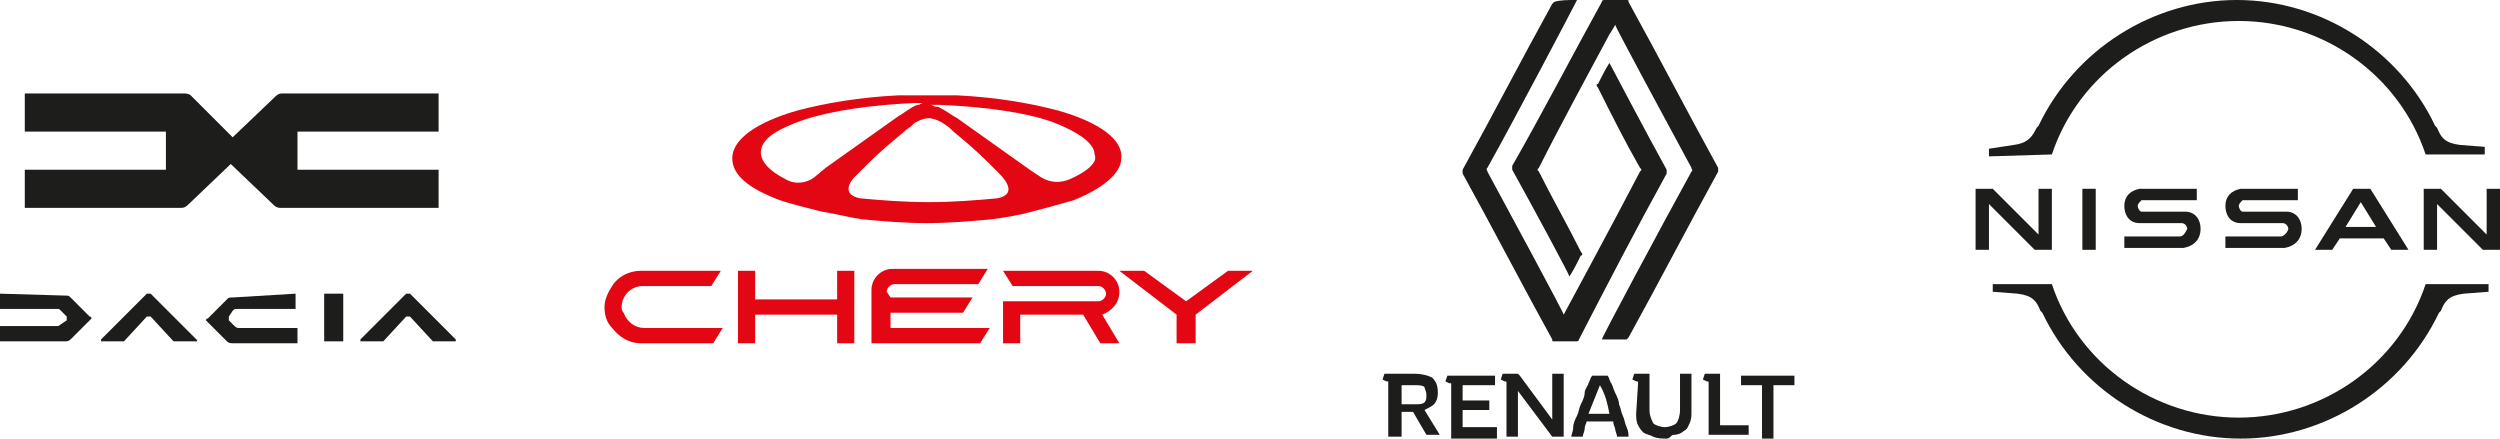 <?xml version="1.0" encoding="utf-8"?>
<!-- Generator: Adobe Illustrator 28.1.0, SVG Export Plug-In . SVG Version: 6.00 Build 0)  -->
<svg version="1.1" id="Layer_1" xmlns="http://www.w3.org/2000/svg" xmlns:xlink="http://www.w3.org/1999/xlink" x="0px" y="0px"
	 viewBox="0 0 131.1 23" style="enable-background:new 0 0 131.1 23;" xml:space="preserve">
<style type="text/css">
	.st0{fill:#1D1D1B;}
	.st1{fill:#E30613;}
	.st2{fill-rule:evenodd;clip-rule:evenodd;fill:#1D1D1B;}
</style>
<g id="Layer_1-2">
	<g id="Nissan_Badge">
		<path class="st0" d="M119.6,12.4c0,0-0.1,0-0.1,0h-2.8v0.6h2.9c0,0,0.2,0,0.2,0c0.6-0.1,0.9-0.5,0.9-1s-0.3-0.9-0.8-0.9
			c-0.1,0-0.2,0-0.2,0h-1.9c-0.1,0-0.2,0-0.2,0c-0.1,0-0.2-0.2-0.2-0.3c0-0.1,0.1-0.2,0.2-0.3c0,0,0.1,0,0.2,0h2.7V9.9h-2.7
			c-0.1,0-0.2,0-0.3,0c-0.5,0.1-0.8,0.4-0.8,0.9c0,0.4,0.2,0.9,0.8,0.9c0.1,0,0.2,0,0.3,0h1.8c0,0,0.1,0,0.1,0
			c0.2,0,0.3,0.2,0.3,0.3S119.8,12.4,119.6,12.4L119.6,12.4z"/>
		<path class="st0" d="M114.3,12.4c0,0-0.1,0-0.1,0h-2.8v0.6h2.9c0,0,0.2,0,0.2,0c0.6-0.1,0.9-0.5,0.9-1s-0.3-0.9-0.8-0.9
			c-0.1,0-0.2,0-0.2,0h-1.9c-0.1,0-0.2,0-0.2,0c-0.1,0-0.2-0.2-0.2-0.3c0-0.1,0.1-0.2,0.2-0.3c0,0,0.1,0,0.2,0h2.7V9.9h-2.7
			c-0.1,0-0.2,0-0.3,0c-0.5,0.1-0.8,0.4-0.8,0.9c0,0.4,0.2,0.9,0.8,0.9c0.1,0,0.2,0,0.3,0h1.8c0,0,0.1,0,0.1,0
			c0.2,0,0.3,0.2,0.3,0.3C114.6,12.2,114.5,12.4,114.3,12.4z"/>
		<rect x="109.2" y="9.9" class="st0" width="0.7" height="3.2"/>
		<polygon class="st0" points="107.6,13.1 107.6,9.9 106.9,9.9 106.9,12.3 104.5,9.9 103.6,9.9 103.6,13.1 104.3,13.1 104.3,10.7 
			106.7,13.1 		"/>
		<polygon class="st0" points="130.4,9.9 130.4,12.3 128,9.9 127.1,9.9 127.1,13.1 127.8,13.1 127.8,10.7 130.2,13.1 131.1,13.1 
			131.1,9.9 		"/>
		<path class="st0" d="M123.4,9.9l-2,3.2h0.9l0.4-0.6h2.3l0.4,0.6h0.9l-2-3.2H123.4L123.4,9.9z M124.6,11.9H123l0.8-1.3L124.6,11.9z
			"/>
		<path class="st0" d="M107.6,8.1c1.4-4.2,5.4-7,9.8-7s8.4,2.8,9.8,7v0h3.1V7.7L129,7.6c-0.8-0.1-1-0.4-1.2-0.9l-0.1-0.1
			c-1.9-4-6-6.6-10.4-6.6s-8.5,2.6-10.4,6.6l-0.1,0.1c-0.2,0.4-0.4,0.8-1.2,0.9l-1.3,0.2v0.4L107.6,8.1L107.6,8.1L107.6,8.1z"/>
		<path class="st0" d="M127.2,14.9L127.2,14.9c-1.4,4.2-5.4,7-9.8,7l0,0c-4.4,0-8.4-2.8-9.8-7v0h-3.1v0.4l1.3,0.1
			c0.8,0.1,1,0.4,1.2,0.9l0.1,0.1c1.9,4,6,6.6,10.4,6.6l0,0c4.4,0,8.5-2.6,10.4-6.6l0.1-0.1c0.2-0.5,0.4-0.8,1.2-0.9l1.3-0.1v-0.4
			L127.2,14.9L127.2,14.9z"/>
	</g>
</g>
<path class="st0" d="M82.7,0c-0.2,0.4-3.3,6.3-4.7,8.8c-0.1,0.1,0,0.1,0,0.2c1.3,2.4,4,7.4,4,7.5c0,0,2.7-5,4-7.5
	c0.1-0.1,0.1-0.1,0-0.2c-0.8-1.4-1.5-2.8-2.2-4.2c-0.1-0.1-0.1-0.2,0-0.2c0.2-0.4,0.4-0.8,0.6-1.1c0,0,2,3.8,3,5.6
	c0,0.1,0,0.1,0,0.2c-1.6,2.9-3.1,5.8-4.6,8.7c0,0.1-0.1,0.1-0.2,0.1c-0.4,0-0.8,0-1.1,0c-0.1,0-0.1,0-0.1-0.1
	c-1.6-2.9-3.1-5.8-4.7-8.7c0-0.1,0-0.1,0-0.2c1.6-2.9,3.1-5.8,4.7-8.7c0,0,0.1-0.1,0.1-0.1C81.8,0,82.2,0,82.7,0L82.7,0z"/>
<path class="st0" d="M84.4,1.8c-0.7,1.3-2.7,5-3.7,7c-0.1,0.1-0.1,0.1,0,0.2c0.7,1.4,1.5,2.8,2.2,4.2c0.1,0.1,0.1,0.2,0,0.2
	c-0.2,0.4-0.4,0.8-0.6,1.1c0-0.1-2-3.8-3-5.6c0-0.1,0-0.1,0-0.2C80.9,5.9,82.4,3,84,0.1C84,0,84.1,0,84.2,0c0.4,0,0.8,0,1.1,0
	c0.1,0,0.1,0,0.1,0.1C87,3,88.5,5.9,90.1,8.8c0,0.1,0,0.1,0,0.2c-1.6,2.9-3.1,5.8-4.7,8.7c0,0-0.1,0.1-0.1,0.1c-0.4,0-0.9,0-1.3,0
	c0-0.1,3.1-5.9,4.7-8.8c0.1-0.1,0-0.1,0-0.2c-1.3-2.4-4-7.4-4-7.5C84.7,1.3,84.6,1.5,84.4,1.8"/>
<path class="st0" d="M73.5,22.9h-0.7v-2.8c0,0,0-0.1,0-0.1c0,0,0,0-0.1,0l-0.2-0.1l0.1-0.3h1.6c0.4,0,0.7,0.1,0.9,0.2
	c0.2,0.2,0.3,0.4,0.3,0.8c0,0.3-0.1,0.5-0.2,0.6c-0.1,0.1-0.3,0.2-0.5,0.3l0.8,1.3h-0.7l-0.7-1.2h-0.6L73.5,22.9L73.5,22.9z
	 M73.5,21.2h0.7c0.2,0,0.4,0,0.5-0.1c0.1-0.1,0.1-0.2,0.1-0.4s-0.1-0.3-0.1-0.4c-0.1-0.1-0.3-0.1-0.5-0.1h-0.7
	C73.5,20.2,73.5,21.2,73.5,21.2z"/>
<path class="st0" d="M78.4,19.7v0.5h-1.7V21h1.4v0.5h-1.4v0.9h1.8V23h-2.4v-2.8c0,0,0-0.1,0-0.1c0,0,0,0-0.1,0L75.8,20l0.1-0.3
	L78.4,19.7L78.4,19.7z"/>
<path class="st0" d="M79,20.1C79,20.1,79,20.1,79,20.1c0-0.1,0-0.1-0.1-0.1l-0.2-0.1l0.1-0.3h0.7c0,0,0.1,0,0.1,0c0,0,0,0,0.1,0.1
	l1.7,2.3v-2.4H82v3.3h-0.6l-1.8-2.4v2.4H79C79,22.9,79,20.1,79,20.1z"/>
<path class="st0" d="M84.3,19.7c0.1,0.1,0.1,0.3,0.2,0.4c0.1,0.2,0.1,0.3,0.2,0.5s0.2,0.4,0.2,0.6c0.1,0.2,0.1,0.4,0.2,0.6
	c0.1,0.2,0.1,0.4,0.2,0.6s0.1,0.4,0.1,0.5h-0.6c0-0.1-0.1-0.3-0.1-0.4s-0.1-0.2-0.1-0.4h-1.4c0,0.1-0.1,0.2-0.1,0.4
	c0,0.1-0.1,0.3-0.1,0.4h-0.6c0-0.1,0.1-0.3,0.1-0.5s0.1-0.4,0.2-0.6c0.1-0.2,0.1-0.4,0.2-0.6c0.1-0.2,0.2-0.4,0.2-0.6
	s0.2-0.4,0.2-0.5c0.1-0.2,0.1-0.3,0.2-0.4H84.3L84.3,19.7z M83.9,20.2c-0.2,0.5-0.4,1-0.6,1.5h1.1C84.3,21.2,84.2,20.7,83.9,20.2
	L83.9,20.2z"/>
<path class="st0" d="M85.9,20.1C85.9,20.1,85.9,20.1,85.9,20.1c0-0.1,0-0.1-0.1-0.1l-0.2-0.1l0.1-0.3h0.8c0,0,0,0,0,0v1.9
	c0,0.3,0.1,0.5,0.2,0.7c0.1,0.1,0.4,0.2,0.6,0.2s0.5-0.1,0.6-0.2c0.1-0.1,0.2-0.4,0.2-0.7v-1.9h0.6v2c0,0.2,0,0.4-0.1,0.6
	s-0.1,0.3-0.3,0.4c-0.1,0.1-0.3,0.2-0.5,0.2S87.6,23,87.4,23s-0.5,0-0.7-0.1s-0.3-0.1-0.5-0.2c-0.1-0.1-0.2-0.2-0.3-0.4
	c-0.1-0.2-0.1-0.4-0.1-0.6L85.9,20.1L85.9,20.1z"/>
<path class="st0" d="M89.6,20.1C89.6,20.1,89.6,20.1,89.6,20.1c0-0.1,0-0.1-0.1-0.1l-0.2-0.1l0.1-0.3h0.8c0,0,0,0,0,0v2.7h1.5v0.5
	h-2.1L89.6,20.1L89.6,20.1z"/>
<path class="st0" d="M92.4,20.2h-1.1v-0.5h2.8v0.5h-1.1v2.8h-0.6L92.4,20.2L92.4,20.2z"/>
<path class="st1" d="M32.6,16.1c0-0.6,0.5-1.1,1.1-1.1h3.6l0.5-0.8h-4.2c-0.6,0-1.2,0.3-1.5,0.8c-0.2,0.3-0.4,0.7-0.4,1.1
	s0.1,0.8,0.4,1.1c0.4,0.5,0.9,0.8,1.5,0.8h3.8l0.5-0.8h-4.1c-0.5,0-0.9-0.3-1.1-0.8C32.6,16.3,32.6,16.2,32.6,16.1L32.6,16.1
	L32.6,16.1L32.6,16.1z M58.7,15.3c0-0.6-0.5-1.1-1.1-1.1h-5l0.5,0.8h4.5c0.2,0,0.4,0.2,0.4,0.4s-0.2,0.4-0.4,0.4h-5V18h0.9v-1.5h3.3
	l0.9,1.5h1l-0.9-1.5C58.3,16.3,58.7,15.9,58.7,15.3 M64.4,14.2l-2.2,1.6l-2.2-1.6h-1.3l3,2.3V18h1v-1.5l3-2.3L64.4,14.2L64.4,14.2z
	 M46.5,15.3c0-0.2,0.2-0.4,0.4-0.4h4.4l0.5-0.8h-5c-0.6,0-1.1,0.5-1.1,1.1V18h5.7l0.5-0.8h-5.2v-0.8h3.8l0.5-0.8h-4.3L46.5,15.3
	L46.5,15.3z M56.1,9.4c-0.5,0.2-1,0.2-1.5-0.1l-0.6-0.4l-3.8-2.7h0l0,0l0,0c-0.2-0.1-0.6-0.4-1-0.6l0,0c0,0-0.1,0-0.1,0l0,0
	c-0.1,0-0.2-0.1-0.3-0.1c0.1,0,0.3,0,0.4,0h0.1c2.4,0.1,4.5,0.4,5.9,0.9l0,0c1.3,0.5,2.2,1.1,2.2,1.7C57.6,8.5,57,9,56.1,9.4
	L56.1,9.4L56.1,9.4z M52.3,10.4c-1.1,0.1-2.3,0.2-3.6,0.2s-2.5-0.1-3.6-0.2c-1-0.2-0.5-0.9-0.3-1.1l0,0C44.9,9.2,45,9.1,45,9.1l0,0
	c0.2-0.2,0.3-0.3,0.5-0.5C46.1,8,46.7,7.5,47.3,7c0.2-0.2,0.4-0.3,0.5-0.4l0,0c0,0,0,0,0.1-0.1c0.1-0.1,0.5-0.3,0.8-0.3
	s0.7,0.2,0.8,0.3c0,0,0,0,0,0h0c0,0,0,0,0,0l0,0l0,0c0.2,0.1,0.4,0.3,0.5,0.4c0.6,0.5,1.2,1,1.8,1.6c0.2,0.2,0.3,0.3,0.5,0.5l0,0
	c0,0,0.1,0.1,0.1,0.1l0,0C52.8,9.5,53.3,10.2,52.3,10.4L52.3,10.4L52.3,10.4z M42.7,9.3c-0.4,0.3-1,0.4-1.5,0.1
	C40.4,9,39.9,8.5,39.9,8c0-0.7,0.8-1.2,2.2-1.7c1.5-0.5,3.6-0.8,5.9-0.9h0.1c0.1,0,0.3,0,0.4,0c-0.1,0-0.2,0-0.3,0.1l0,0
	c0,0-0.1,0-0.1,0l0,0c-0.3,0.1-0.8,0.5-1,0.6l0,0l0,0l-3.8,2.7L42.7,9.3L42.7,9.3L42.7,9.3z M55.5,5.8c-1.5-0.4-3.3-0.7-5.3-0.8
	c-0.5,0-1,0-1.5,0h-0.1c-0.5,0-1,0-1.5,0c-2,0.1-3.8,0.4-5.3,0.8c-2.1,0.6-3.4,1.5-3.4,2.5c0,0.9,0.9,1.6,2.5,2.2
	c0.6,0.2,1.4,0.4,2.2,0.6c0.7,0.1,1.4,0.3,2.1,0.4c1.1,0.1,2.2,0.2,3.4,0.2s2.3-0.1,3.4-0.2c0.7-0.1,1.4-0.2,2.1-0.4
	c0.8-0.2,1.5-0.4,2.2-0.6c1.5-0.6,2.5-1.4,2.5-2.2C58.9,7.3,57.6,6.4,55.5,5.8L55.5,5.8L55.5,5.8z M43.9,14.2v1.5h-4.3v-1.5h-0.9V18
	h0.9v-1.5h4.3V18h0.9v-3.8C44.8,14.2,43.9,14.2,43.9,14.2z"/>
<g id="layer1">
	<path id="path4147-2" class="st2" d="M1.3,4.9v2h7.4v2H1.3v2h8.2c0.2,0,0.3-0.1,0.4-0.2l2.2-2.1l2.2,2.1c0.1,0.1,0.2,0.2,0.4,0.2
		H23v-2h-7.4v-2H23v-2h-8.2c-0.2,0-0.3,0.1-0.4,0.2l-2.2,2.1L10,5C9.9,4.9,9.7,4.9,9.6,4.9C9.6,4.9,1.3,4.9,1.3,4.9z"/>
	<path id="path4168" class="st2" d="M0,15.4v0.8l3,0c0.1,0,0.1,0,0.2,0.1l0.3,0.3c0,0,0,0,0,0.1s0,0,0,0.1L3.2,17
		c0,0-0.1,0.1-0.2,0.1l-3,0v0.8h3.4c0.1,0,0.2,0,0.3-0.1l1-1c0,0,0.1-0.1,0.1-0.1s0-0.1-0.1-0.1l-1-1c-0.1-0.1-0.1-0.1-0.3-0.1
		L0,15.4L0,15.4z"/>
	<path id="path133" class="st0" d="M7.8,15.4c-0.1,0-0.1,0-0.1,0l-2.4,2.4c0,0,0,0.1,0,0.1h1.2l1.2-1.3c0,0,0.1,0,0.1,0s0.1,0,0.1,0
		l1.2,1.3h1.2c0,0,0.1,0,0-0.1l-2.4-2.4C7.9,15.4,7.8,15.4,7.8,15.4C7.7,15.4,7.7,15.4,7.8,15.4z"/>
	<path id="path4168-2" class="st2" d="M15.5,15.4v0.8l-3.1,0c-0.1,0-0.1,0-0.2,0.1L12,16.6c0,0,0,0,0,0.1s0,0,0,0.1l0.3,0.3
		c0,0,0.1,0.1,0.2,0.1l3.1,0v0.8h-3.4c-0.1,0-0.2,0-0.3-0.1l-1-1c0,0-0.1-0.1-0.1-0.1s0-0.1,0.1-0.1l1-1c0.1-0.1,0.1-0.1,0.3-0.1
		L15.5,15.4L15.5,15.4z"/>
	<rect id="rect166" x="17" y="15.4" class="st0" width="1" height="2.5"/>
	<path id="path133-9" class="st0" d="M21.4,15.4c0,0-0.1,0-0.1,0l-2.4,2.4c0,0,0,0.1,0,0.1h1.2l1.2-1.3c0,0,0,0,0.1,0s0,0,0.1,0
		l1.2,1.3h1.2c0,0,0,0,0-0.1l-2.4-2.4C21.5,15.4,21.5,15.4,21.4,15.4C21.4,15.4,21.4,15.4,21.4,15.4z"/>
</g>
</svg>
